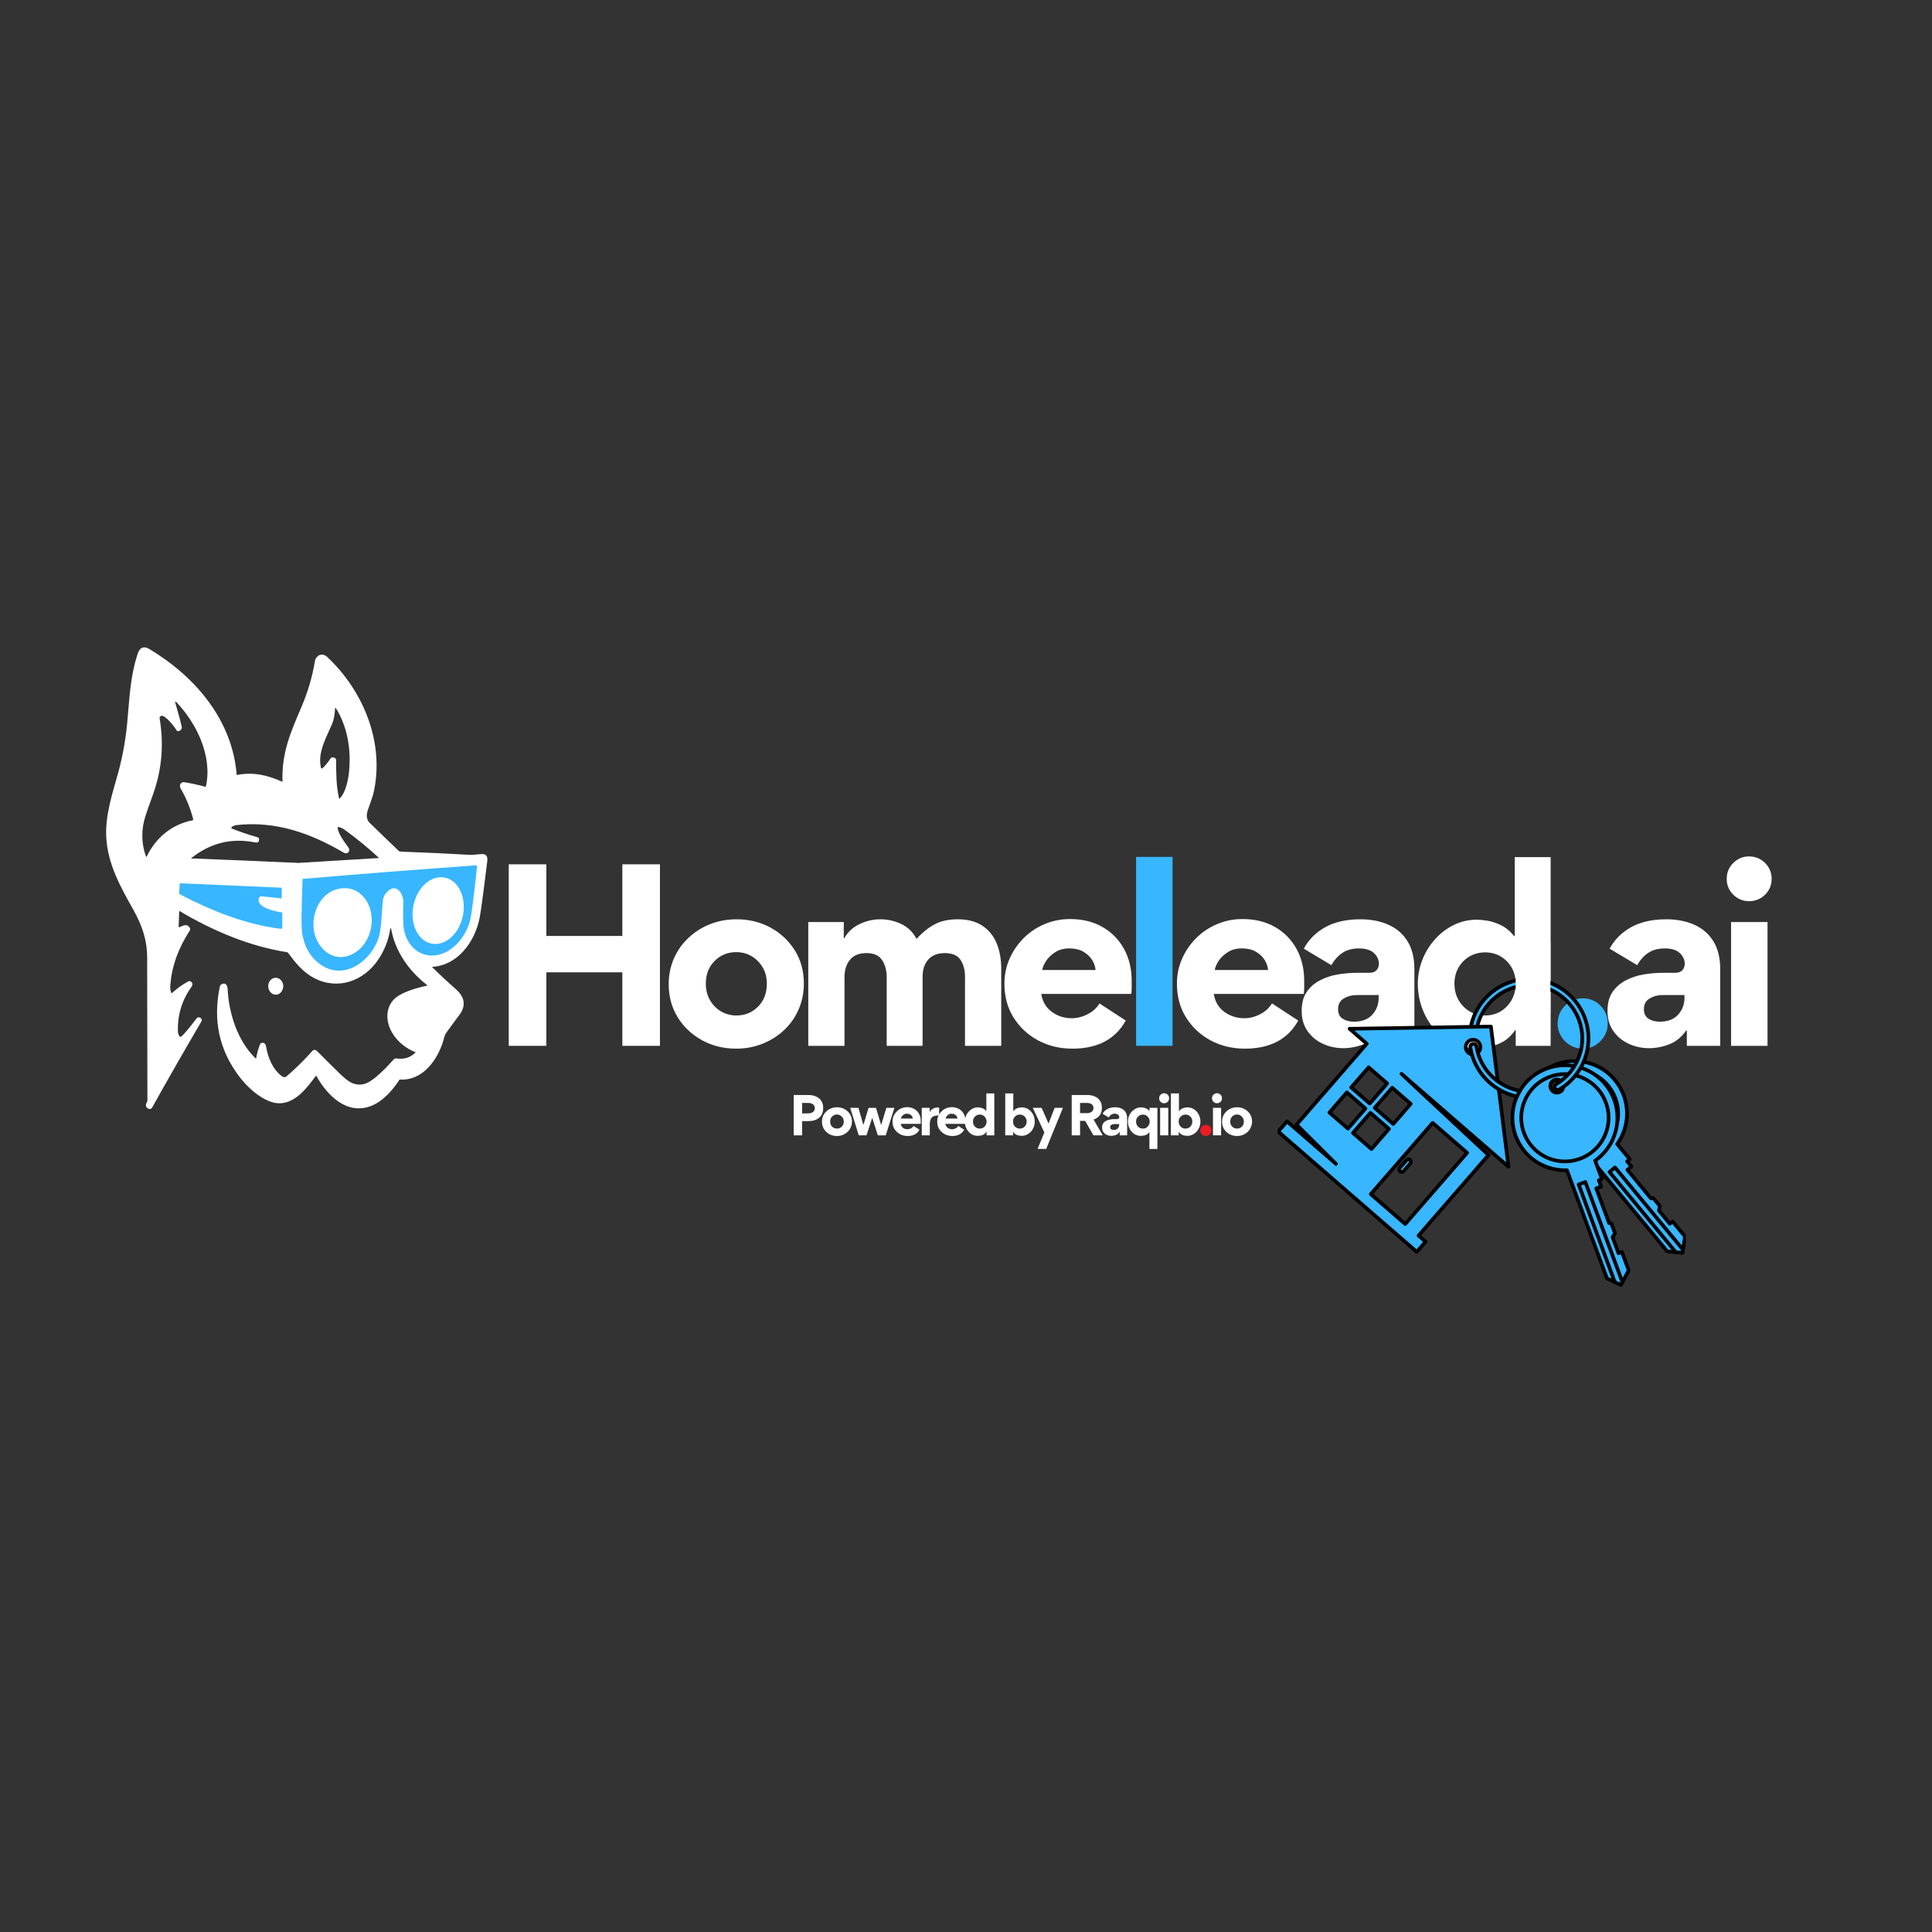 <svg xmlns="http://www.w3.org/2000/svg" xmlns:xlink="http://www.w3.org/1999/xlink" width="500" zoomAndPan="magnify" viewBox="0 0 375 375" height="500" preserveAspectRatio="xMidYMid meet" version="1.0"><rect x="0" y="0" width="375" height="375" fill="#333333" stroke="none"/><defs><g/><clipPath id="0c2f1f8cb2"><path d="M 20.379 125.199 L 94.629 125.199 L 94.629 216 L 20.379 216 Z M 20.379 125.199 " clip-rule="nonzero"/></clipPath><clipPath id="76b1572103"><path d="M 295 205 L 327.211 205 L 327.211 244 L 295 244 Z M 295 205 " clip-rule="nonzero"/></clipPath><clipPath id="c3ec966c7f"><path d="M 312 226 L 327.211 226 L 327.211 244 L 312 244 Z M 312 226 " clip-rule="nonzero"/></clipPath><clipPath id="23fded58f1"><path d="M 293 206 L 317 206 L 317 249.672 L 293 249.672 Z M 293 206 " clip-rule="nonzero"/></clipPath><clipPath id="913442da58"><path d="M 306 229 L 315 229 L 315 249.672 L 306 249.672 Z M 306 229 " clip-rule="nonzero"/></clipPath><clipPath id="492cb805d8"><path d="M 306 229 L 316 229 L 316 249.672 L 306 249.672 Z M 306 229 " clip-rule="nonzero"/></clipPath><clipPath id="3a15f3645b"><path d="M 285 189.672 L 309 189.672 L 309 212 L 285 212 Z M 285 189.672 " clip-rule="nonzero"/></clipPath><clipPath id="e24f2eff37"><path d="M 247.98 198 L 294 198 L 294 244 L 247.98 244 Z M 247.98 198 " clip-rule="nonzero"/></clipPath><clipPath id="421b4cd2bd"><path d="M 294.184 182.793 L 300.934 182.793 L 300.934 196.852 L 294.184 196.852 Z M 294.184 182.793 " clip-rule="nonzero"/></clipPath></defs><path fill="#38b6ff" d="M 32.906 168.965 L 57.562 169.418 L 93.941 166.793 C 93.941 166.793 93.641 179.828 88.438 184.879 C 83.23 189.934 77.875 184.121 75.602 178.262 C 75.602 178.262 75.148 184.426 68.781 189.074 C 62.414 193.723 56.555 182.961 56.555 182.961 L 32.906 174.773 Z M 32.906 168.965 " fill-opacity="1" fill-rule="nonzero"/><g clip-path="url(#0c2f1f8cb2)"><path fill="#ffffff" d="M 93.336 165.781 C 92.328 165.883 91.668 165.934 91.367 165.934 C 87.07 165.68 82.727 165.477 78.43 165.328 C 78.18 165.328 77.926 165.277 77.625 165.277 C 77.574 165.277 77.523 165.227 77.473 165.227 C 75.551 163.406 73.633 161.535 71.762 159.719 C 71.055 159.012 71.105 158.102 71.41 157.191 C 71.965 155.625 72.316 154.613 72.418 154.262 C 74.793 144.512 70.699 134.254 63.527 127.531 C 62.922 126.977 62.164 126.824 61.555 127.484 C 61.305 127.734 61.203 127.938 61.152 128.191 C 60.645 131.273 59.789 134.203 58.574 137.082 C 56.352 142.234 54.633 146.227 54.836 151.684 C 54.836 151.734 54.785 151.734 54.785 151.734 C 51.855 150.422 49.176 149.816 45.992 150.422 C 45.941 150.422 45.941 150.422 45.941 150.371 C 45.086 139.711 37.859 131.273 28.965 125.965 C 27.652 125.207 26.996 125.918 26.641 127.129 C 25.277 131.473 25.176 135.062 24.672 140.52 C 24.367 143.652 23.812 146.734 23.004 149.766 C 21.844 153.957 20.379 158.203 20.629 162.598 C 20.934 167.75 23.359 172.098 25.832 176.492 C 27.551 179.574 28.562 182.355 28.562 185.941 C 28.562 195.086 28.613 204.281 28.613 213.527 C 28.613 213.73 28.562 213.883 28.461 214.035 C 28.207 214.539 28.309 214.895 28.715 215.145 C 29.066 215.348 29.371 215.297 29.574 214.895 C 32.707 209.285 35.887 203.727 39.121 198.219 C 39.172 198.168 39.172 198.117 39.172 198.066 C 39.172 197.816 39.02 197.613 38.82 197.512 C 38.566 197.41 38.312 197.461 38.164 197.664 C 37.406 198.672 36.598 199.684 35.738 200.645 C 35.484 200.949 35.23 201.148 35.031 201.25 C 34.98 201.25 34.93 201.25 34.879 201.199 C 34.625 200.848 34.523 200.492 34.523 200.09 C 34.473 196.906 35.332 194.074 37.203 191.5 C 37.406 191.195 37.406 190.793 37.152 190.59 C 36.949 190.387 36.695 190.387 36.445 190.539 C 35.332 191.145 34.32 191.902 33.414 192.711 C 33.414 192.711 33.363 192.711 33.363 192.762 C 33.312 192.762 33.211 192.762 33.211 192.66 C 33.059 192.156 33.008 191.703 33.059 191.195 C 33.363 187.355 34.727 183.871 36.797 180.688 C 36.949 180.484 36.949 180.23 36.797 180.031 C 36.293 179.223 35.535 179.676 34.777 179.98 C 34.777 179.98 34.777 179.98 34.727 179.98 C 34.676 179.98 34.676 179.93 34.676 179.93 L 34.777 176.949 C 34.777 176.949 34.777 176.949 34.777 176.898 C 34.777 176.848 34.828 176.848 34.879 176.848 C 41.246 180.637 48.367 183.668 55.746 184.828 C 55.797 184.828 55.848 184.879 55.898 184.93 C 57.363 186.902 58.777 188.668 60.949 189.832 C 65.598 192.258 70.602 190.438 73.43 186.246 C 74.641 184.426 75.449 182.406 75.754 180.23 C 75.754 180.23 75.754 180.18 75.805 180.18 L 75.855 180.18 C 75.855 180.18 75.906 180.18 75.906 180.23 C 76.664 184.629 79.34 188.418 82.828 191.145 C 82.98 191.246 82.93 191.297 82.777 191.348 C 80.855 191.75 77.723 192.609 76.359 194.074 C 75.301 195.238 74.996 196.805 75.301 198.371 C 75.855 201.047 78.129 203.273 80.656 204.23 C 80.656 204.23 80.656 204.281 80.656 204.281 C 79.645 205.293 78.43 205.645 77.016 205.445 C 76.766 205.395 76.562 205.496 76.41 205.645 C 75.551 206.605 74.691 207.516 73.734 208.375 C 71.965 209.992 70.398 211.152 68.176 210.145 C 67.668 209.891 67.012 209.387 66.152 208.578 C 64.637 207.113 63.121 205.598 61.605 204.082 C 61.203 203.676 60.848 203.676 60.496 204.129 C 59.434 205.344 57.465 207.363 55.594 208.93 C 55.34 209.133 55.09 209.133 54.785 208.93 C 52.965 207.668 52.008 205.293 51.652 203.172 C 51.551 202.562 51.199 202.211 50.59 202.516 C 50.543 202.562 50.492 202.562 50.492 202.664 C 50.137 203.523 49.883 204.434 49.734 205.344 C 49.734 205.445 49.684 205.445 49.582 205.395 C 46.094 202.059 44.375 196.551 44.176 191.852 C 44.125 191.195 43.719 190.641 43.012 191.043 C 42.812 191.145 42.711 191.297 42.66 191.551 C 41.293 198.066 42.559 203.879 46.5 209.031 C 48.066 211.051 50.238 213.074 52.664 213.883 C 56.504 215.145 59.281 211.609 61.305 208.828 C 61.355 208.828 61.355 208.828 61.402 208.828 C 63.477 212.57 67.367 216.609 72.219 214.59 C 74.391 213.68 76.258 211.559 77.523 209.586 C 77.574 209.535 77.625 209.535 77.672 209.535 C 82.07 209.789 84.949 205.695 86.062 201.957 C 86.211 201.402 86.312 200.848 86.668 200.391 C 87.527 199.23 88.336 198.066 89.195 196.957 C 90.609 195.035 90.051 193.367 88.438 191.953 C 86.871 190.59 85.355 189.176 83.887 187.711 C 83.836 187.66 83.836 187.66 83.938 187.66 C 88.891 187.355 92.176 182.758 93.086 178.211 C 93.336 176.949 93.844 173.207 94.602 166.945 C 94.652 166.035 94.195 165.68 93.336 165.781 Z M 64.438 140.57 C 64.789 139.762 64.992 138.699 65.043 137.387 C 65.043 137.336 65.094 137.336 65.094 137.387 C 65.246 137.539 65.344 137.738 65.496 137.941 C 67.617 141.68 68.227 146.125 67.668 150.473 C 67.469 151.836 66.961 154.008 65.953 154.969 C 65.902 155.02 65.852 155.02 65.801 154.918 C 65.246 152.441 65.246 150.066 65.246 147.594 C 65.246 147.289 65.094 147.137 64.84 147.035 C 64.438 146.934 64.234 147.035 64.031 147.391 C 63.68 147.945 63.223 148.5 62.719 149.008 C 62.465 149.258 62.312 149.207 62.262 148.855 C 61.656 145.977 63.426 142.945 64.438 140.57 Z M 28.512 166.184 C 28.461 166.336 28.359 166.336 28.309 166.184 C 27.398 163.559 27.398 160.93 28.258 158.305 C 28.867 156.434 29.723 154.262 30.18 152.746 C 31.492 148.398 31.746 144.004 30.988 139.457 C 30.938 139.203 31.039 139.055 31.289 138.953 C 32.047 138.699 33.867 141.074 34.223 141.68 C 34.371 141.934 34.574 141.984 34.879 141.832 C 35.18 141.68 35.332 141.426 35.281 141.125 C 35.18 140.57 34.777 139.004 34.02 136.375 C 34.02 136.324 34.02 136.223 34.07 136.223 C 34.121 136.172 34.121 136.172 34.172 136.223 C 38.164 140.367 41.246 146.734 39.98 152.594 C 39.93 152.695 39.879 152.746 39.777 152.695 C 38.465 152.34 37.152 152.039 35.789 151.836 C 35.586 151.785 35.383 151.836 35.18 151.988 C 34.879 152.191 34.879 152.695 35.031 153 C 36.141 154.867 36.949 156.891 37.504 159.012 C 37.504 159.113 37.453 159.164 37.406 159.215 C 33.414 159.973 30.281 162.547 28.512 166.184 Z M 54.785 180.031 C 54.785 180.031 54.785 180.082 54.785 180.031 C 54.785 180.18 54.633 180.281 54.48 180.281 C 47.609 179.422 40.941 176.746 34.879 173.562 C 34.828 173.512 34.777 173.461 34.777 173.41 L 34.879 171.543 C 34.879 171.492 34.93 171.441 34.98 171.441 L 54.582 172.301 C 54.633 172.301 54.684 172.352 54.684 172.398 L 54.684 174.27 C 54.684 174.32 54.633 174.371 54.582 174.371 C 52.664 174.168 51.551 174.066 51.199 174.016 C 50.641 173.914 50.238 173.965 50.188 174.625 C 50.137 176.289 53.523 176.898 54.684 177.098 C 54.734 177.098 54.785 177.148 54.785 177.199 Z M 37.707 166.641 C 37.504 166.641 37.305 166.641 37.203 166.641 C 37.051 166.641 37.051 166.641 37.152 166.539 C 40.84 163.609 44.984 162.598 49.48 163.508 C 49.934 163.609 50.238 163.508 50.289 163.004 C 50.289 162.699 50.188 162.547 49.934 162.496 C 48.316 162.043 46.699 161.488 45.137 160.879 C 44.832 160.777 44.832 160.629 45.086 160.426 C 45.184 160.375 45.539 160.223 45.691 160.172 C 53.422 159.262 60.242 161.688 66.762 165.527 C 67.062 165.68 67.316 165.68 67.57 165.477 C 67.922 165.176 67.82 164.77 67.57 164.418 C 67.062 163.711 65.496 161.688 65.547 160.578 C 65.547 160.527 65.598 160.477 65.648 160.527 C 66.051 160.578 66.406 160.73 66.859 161.031 C 69.234 162.75 71.457 164.57 73.582 166.539 L 57.766 167.5 C 57.516 167.449 57.262 167.449 56.906 167.449 C 50.543 167.145 44.125 166.895 37.707 166.641 Z M 91.719 175.684 C 91.52 177.352 91.316 178.516 91.113 179.121 C 90.254 181.848 88.082 184.578 85.254 185.285 C 81.211 186.293 78.332 182.961 78.281 179.172 C 78.23 177.805 78.23 176.441 78.281 175.027 C 78.281 173.41 76.914 171.391 75.25 173.008 C 74.641 173.562 74.34 174.27 74.289 175.078 C 74.188 176.391 74.086 177.758 73.984 179.07 C 73.883 180.281 73.734 181.191 73.531 181.898 C 71.965 186.801 66.254 190.844 61.504 186.648 C 59.988 185.336 59.129 183.566 58.727 181.598 C 58.574 180.887 58.523 179.727 58.523 178.109 C 58.574 175.633 58.625 173.156 58.727 170.684 C 58.727 170.633 58.777 170.582 58.828 170.582 C 70.043 169.621 81.262 168.762 92.477 167.953 C 92.527 167.953 92.578 168.004 92.578 168.105 C 92.375 170.684 92.023 173.207 91.719 175.684 Z M 91.719 175.684 " fill-opacity="1" fill-rule="nonzero"/></g><path fill="#ffffff" d="M 86.516 170.379 C 83.887 169.723 81.109 171.996 80.301 175.531 C 79.492 179.07 80.957 182.453 83.586 183.113 C 86.211 183.77 88.992 181.496 89.801 177.957 C 90.609 174.422 89.145 171.035 86.516 170.379 Z M 86.516 170.379 " fill-opacity="1" fill-rule="nonzero"/><path fill="#ffffff" d="M 66.711 172.398 C 62.82 172.551 60.645 176.34 60.848 179.879 C 61 183.363 64.082 186.852 67.82 185.438 C 70.852 184.324 72.418 180.938 72.117 177.855 C 71.863 174.926 69.742 172.25 66.711 172.398 Z M 66.711 172.398 " fill-opacity="1" fill-rule="nonzero"/><path fill="#ffffff" d="M 54.988 191.449 C 54.988 190.539 54.332 189.781 53.523 189.781 C 52.715 189.781 52.059 190.488 52.059 191.398 C 52.059 192.309 52.715 193.066 53.523 193.066 C 54.281 193.117 54.938 192.359 54.988 191.449 Z M 54.988 191.449 " fill-opacity="1" fill-rule="nonzero"/><g fill="#ffffff" fill-opacity="1"><g transform="translate(94.656, 202.996)"><g><path d="M 11.391 -14.266 L 11.391 0 L 4.094 0 L 4.094 -35.234 L 11.391 -35.234 L 11.391 -21.328 L 26.141 -21.328 L 26.141 -35.234 L 33.438 -35.234 L 33.438 0 L 26.141 0 L 26.141 -14.266 Z M 11.391 -14.266 "/></g></g></g><g fill="#ffffff" fill-opacity="1"><g transform="translate(128.046, 202.996)"><g><path d="M 1.75 -11.969 C 1.75 -13.77 2.086 -15.438 2.766 -16.969 C 3.441 -18.5 4.383 -19.832 5.594 -20.969 C 6.812 -22.113 8.211 -23 9.797 -23.625 C 11.391 -24.25 13.102 -24.562 14.938 -24.562 C 17.363 -24.562 19.562 -24.02 21.531 -22.938 C 23.5 -21.863 25.066 -20.391 26.234 -18.516 C 27.398 -16.641 27.984 -14.504 27.984 -12.109 C 27.984 -10.305 27.645 -8.629 26.969 -7.078 C 26.301 -5.535 25.359 -4.191 24.141 -3.047 C 22.922 -1.91 21.516 -1.023 19.922 -0.391 C 18.336 0.234 16.645 0.547 14.844 0.547 C 12.414 0.547 10.211 0.004 8.234 -1.078 C 6.254 -2.16 4.676 -3.645 3.5 -5.531 C 2.332 -7.426 1.75 -9.57 1.75 -11.969 Z M 8.953 -12.062 C 8.953 -10.863 9.223 -9.797 9.766 -8.859 C 10.305 -7.93 11.023 -7.203 11.922 -6.672 C 12.828 -6.148 13.816 -5.891 14.891 -5.891 C 16.547 -5.891 17.941 -6.457 19.078 -7.594 C 20.223 -8.738 20.797 -10.227 20.797 -12.062 C 20.797 -13.258 20.523 -14.316 19.984 -15.234 C 19.441 -16.148 18.727 -16.867 17.844 -17.391 C 16.957 -17.922 15.957 -18.188 14.844 -18.188 C 13.195 -18.188 11.801 -17.613 10.656 -16.469 C 9.52 -15.332 8.953 -13.863 8.953 -12.062 Z M 8.953 -12.062 "/></g></g></g><g fill="#ffffff" fill-opacity="1"><g transform="translate(153.651, 202.996)"><g><path d="M 29.75 -18 C 28.332 -18 27.254 -17.578 26.516 -16.734 C 25.785 -15.898 25.422 -14.789 25.422 -13.406 L 25.422 0 L 18.453 0 L 18.453 -13.312 C 18.453 -14.633 18.156 -15.742 17.562 -16.641 C 16.977 -17.547 15.969 -18 14.531 -18 C 13.094 -18 12.02 -17.562 11.312 -16.688 C 10.613 -15.82 10.266 -14.695 10.266 -13.312 L 10.266 0 L 3.234 0 L 3.234 -24.031 L 10.125 -24.031 L 10.125 -20.875 L 10.219 -20.875 C 10.906 -22.102 11.898 -23.023 13.203 -23.641 C 14.516 -24.254 15.859 -24.562 17.234 -24.562 C 18.672 -24.562 20.023 -24.254 21.297 -23.641 C 22.578 -23.023 23.562 -22.062 24.25 -20.75 C 25.395 -22.008 26.57 -22.957 27.781 -23.594 C 29 -24.238 30.477 -24.562 32.219 -24.562 C 34.195 -24.562 35.805 -24.141 37.047 -23.297 C 38.297 -22.461 39.211 -21.328 39.797 -19.891 C 40.391 -18.453 40.688 -16.816 40.688 -14.984 L 40.688 0 L 33.656 0 L 33.656 -13.406 C 33.656 -14.727 33.363 -15.82 32.781 -16.688 C 32.195 -17.562 31.188 -18 29.75 -18 Z M 29.75 -18 "/></g></g></g><g fill="#ffffff" fill-opacity="1"><g transform="translate(193.206, 202.996)"><g><path d="M 8.906 -10.078 C 9.145 -8.578 9.828 -7.414 10.953 -6.594 C 12.078 -5.77 13.375 -5.359 14.844 -5.359 C 15.863 -5.359 16.875 -5.613 17.875 -6.125 C 18.883 -6.633 19.66 -7.336 20.203 -8.234 L 25.297 -4.906 C 23.285 -1.27 19.832 0.547 14.938 0.547 C 12.508 0.547 10.297 0.016 8.297 -1.047 C 6.305 -2.117 4.719 -3.598 3.531 -5.484 C 2.344 -7.379 1.75 -9.57 1.75 -12.062 C 1.75 -13.801 2.086 -15.426 2.766 -16.938 C 3.441 -18.457 4.363 -19.797 5.531 -20.953 C 6.707 -22.109 8.055 -23.004 9.578 -23.641 C 11.109 -24.285 12.742 -24.609 14.484 -24.609 C 16.891 -24.609 18.984 -24.098 20.766 -23.078 C 22.547 -22.066 23.938 -20.66 24.938 -18.859 C 25.945 -17.055 26.453 -14.969 26.453 -12.594 C 26.453 -12.176 26.453 -11.754 26.453 -11.328 C 26.453 -10.91 26.426 -10.492 26.375 -10.078 Z M 19.438 -14.719 C 19.406 -15.312 19.203 -15.93 18.828 -16.578 C 18.453 -17.223 17.895 -17.77 17.156 -18.219 C 16.426 -18.676 15.477 -18.906 14.312 -18.906 C 13.258 -18.906 12.359 -18.66 11.609 -18.172 C 10.859 -17.691 10.27 -17.129 9.844 -16.484 C 9.426 -15.848 9.176 -15.258 9.094 -14.719 Z M 19.438 -14.719 "/></g></g></g><g fill="#38b6ff" fill-opacity="1"><g transform="translate(217.281, 202.996)"><g><path d="M 10.312 -36.672 L 10.312 0 L 3.234 0 L 3.234 -36.672 Z M 10.312 -36.672 "/></g></g></g><g fill="#ffffff" fill-opacity="1"><g transform="translate(226.691, 202.996)"><g><path d="M 8.906 -10.078 C 9.145 -8.578 9.828 -7.414 10.953 -6.594 C 12.078 -5.77 13.375 -5.359 14.844 -5.359 C 15.863 -5.359 16.875 -5.613 17.875 -6.125 C 18.883 -6.633 19.66 -7.336 20.203 -8.234 L 25.297 -4.906 C 23.285 -1.27 19.832 0.547 14.938 0.547 C 12.508 0.547 10.297 0.016 8.297 -1.047 C 6.305 -2.117 4.719 -3.598 3.531 -5.484 C 2.344 -7.379 1.75 -9.57 1.75 -12.062 C 1.75 -13.801 2.086 -15.426 2.766 -16.938 C 3.441 -18.457 4.363 -19.797 5.531 -20.953 C 6.707 -22.109 8.055 -23.004 9.578 -23.641 C 11.109 -24.285 12.742 -24.609 14.484 -24.609 C 16.891 -24.609 18.984 -24.098 20.766 -23.078 C 22.547 -22.066 23.938 -20.66 24.938 -18.859 C 25.945 -17.055 26.453 -14.969 26.453 -12.594 C 26.453 -12.176 26.453 -11.754 26.453 -11.328 C 26.453 -10.91 26.426 -10.492 26.375 -10.078 Z M 19.438 -14.719 C 19.406 -15.312 19.203 -15.93 18.828 -16.578 C 18.453 -17.223 17.895 -17.77 17.156 -18.219 C 16.426 -18.676 15.477 -18.906 14.312 -18.906 C 13.258 -18.906 12.359 -18.66 11.609 -18.172 C 10.859 -17.691 10.27 -17.129 9.844 -16.484 C 9.426 -15.848 9.176 -15.258 9.094 -14.719 Z M 19.438 -14.719 "/></g></g></g><g fill="#ffffff" fill-opacity="1"><g transform="translate(250.766, 202.996)"><g><path d="M 9.984 0.453 C 8.547 0.453 7.211 0.164 5.984 -0.406 C 4.754 -0.977 3.766 -1.801 3.016 -2.875 C 2.266 -3.957 1.891 -5.234 1.891 -6.703 L 1.891 -6.797 C 1.891 -8.297 2.211 -9.516 2.859 -10.453 C 3.504 -11.398 4.359 -12.148 5.422 -12.703 C 6.484 -13.266 7.645 -13.648 8.906 -13.859 C 10.164 -14.066 11.395 -14.172 12.594 -14.172 L 14.984 -14.172 C 15.641 -14.172 16.117 -14.344 16.422 -14.688 C 16.723 -15.031 16.875 -15.445 16.875 -15.938 C 16.875 -16.707 16.555 -17.395 15.922 -18 C 15.297 -18.602 14.32 -18.906 13 -18.906 C 11.738 -18.906 10.68 -18.625 9.828 -18.062 C 8.973 -17.508 8.25 -16.707 7.656 -15.656 L 2.297 -18.859 C 3.254 -20.629 4.645 -22.02 6.469 -23.031 C 8.301 -24.051 10.582 -24.562 13.312 -24.562 C 15.352 -24.562 17.16 -24.207 18.734 -23.5 C 20.316 -22.801 21.551 -21.734 22.438 -20.297 C 23.32 -18.859 23.766 -17.055 23.766 -14.891 L 23.766 0 L 17.281 0 L 17.281 -2.969 L 17.188 -3.016 C 16.289 -1.723 15.195 -0.82 13.906 -0.312 C 12.613 0.195 11.305 0.453 9.984 0.453 Z M 12.016 -4.688 C 13.578 -4.688 14.77 -5.141 15.594 -6.047 C 16.414 -6.961 16.828 -8.051 16.828 -9.312 L 16.828 -9.859 L 12.594 -9.859 C 11.664 -9.859 10.828 -9.641 10.078 -9.203 C 9.328 -8.766 8.953 -8.066 8.953 -7.109 C 8.953 -6.266 9.25 -5.648 9.844 -5.266 C 10.445 -4.879 11.172 -4.688 12.016 -4.688 Z M 12.016 -4.688 "/></g></g></g><g fill="#ffffff" fill-opacity="1"><g transform="translate(273.401, 202.996)"><g><path d="M 20.797 -3.062 L 20.703 -3.062 C 19.953 -1.977 19.094 -1.188 18.125 -0.688 C 17.164 -0.195 16.242 0.113 15.359 0.25 C 14.484 0.383 13.773 0.453 13.234 0.453 C 11.492 0.453 9.914 0.109 8.5 -0.578 C 7.094 -1.273 5.895 -2.207 4.906 -3.375 C 3.914 -4.539 3.148 -5.875 2.609 -7.375 C 2.066 -8.875 1.797 -10.438 1.797 -12.062 C 1.797 -13.594 2.07 -15.094 2.625 -16.562 C 3.188 -18.031 3.977 -19.352 5 -20.531 C 6.02 -21.719 7.234 -22.672 8.641 -23.391 C 10.047 -24.117 11.602 -24.484 13.312 -24.484 C 13.801 -24.484 14.445 -24.422 15.25 -24.297 C 16.062 -24.18 16.941 -23.895 17.891 -23.438 C 18.836 -22.988 19.711 -22.27 20.516 -21.281 L 20.609 -21.281 L 20.609 -36.625 L 27.578 -36.625 L 27.578 0 L 20.797 0 Z M 20.797 -12.062 C 20.797 -13.258 20.523 -14.316 19.984 -15.234 C 19.441 -16.148 18.727 -16.863 17.844 -17.375 C 16.957 -17.883 15.957 -18.141 14.844 -18.141 C 13.77 -18.141 12.781 -17.883 11.875 -17.375 C 10.977 -16.863 10.258 -16.148 9.719 -15.234 C 9.176 -14.316 8.906 -13.258 8.906 -12.062 C 8.906 -10.863 9.176 -9.797 9.719 -8.859 C 10.258 -7.93 10.977 -7.203 11.875 -6.672 C 12.781 -6.148 13.77 -5.891 14.844 -5.891 C 15.957 -5.891 16.957 -6.148 17.844 -6.672 C 18.727 -7.203 19.441 -7.93 19.984 -8.859 C 20.523 -9.797 20.797 -10.863 20.797 -12.062 Z M 20.797 -12.062 "/></g></g></g><g fill="#38b6ff" fill-opacity="1"><g transform="translate(300.133, 202.996)"><g><path d="M 7.062 0.547 C 6.195 0.547 5.391 0.328 4.641 -0.109 C 3.891 -0.547 3.297 -1.141 2.859 -1.891 C 2.422 -2.641 2.203 -3.445 2.203 -4.312 C 2.203 -5.664 2.676 -6.82 3.625 -7.781 C 4.57 -8.738 5.719 -9.219 7.062 -9.219 C 8.445 -9.219 9.602 -8.738 10.531 -7.781 C 11.457 -6.82 11.922 -5.664 11.922 -4.312 C 11.922 -3 11.445 -1.859 10.5 -0.891 C 9.562 0.066 8.414 0.547 7.062 0.547 Z M 7.062 0.547 "/></g></g></g><g fill="#ffffff" fill-opacity="1"><g transform="translate(310.129, 202.996)"><g><path d="M 9.984 0.453 C 8.547 0.453 7.211 0.164 5.984 -0.406 C 4.754 -0.977 3.766 -1.801 3.016 -2.875 C 2.266 -3.957 1.891 -5.234 1.891 -6.703 L 1.891 -6.797 C 1.891 -8.297 2.211 -9.516 2.859 -10.453 C 3.504 -11.398 4.359 -12.148 5.422 -12.703 C 6.484 -13.266 7.645 -13.648 8.906 -13.859 C 10.164 -14.066 11.395 -14.172 12.594 -14.172 L 14.984 -14.172 C 15.641 -14.172 16.117 -14.344 16.422 -14.688 C 16.723 -15.031 16.875 -15.445 16.875 -15.938 C 16.875 -16.707 16.555 -17.395 15.922 -18 C 15.297 -18.602 14.32 -18.906 13 -18.906 C 11.738 -18.906 10.68 -18.625 9.828 -18.062 C 8.973 -17.508 8.25 -16.707 7.656 -15.656 L 2.297 -18.859 C 3.254 -20.629 4.645 -22.02 6.469 -23.031 C 8.301 -24.051 10.582 -24.562 13.312 -24.562 C 15.352 -24.562 17.16 -24.207 18.734 -23.5 C 20.316 -22.801 21.551 -21.734 22.438 -20.297 C 23.32 -18.859 23.766 -17.055 23.766 -14.891 L 23.766 0 L 17.281 0 L 17.281 -2.969 L 17.188 -3.016 C 16.289 -1.723 15.195 -0.82 13.906 -0.312 C 12.613 0.195 11.305 0.453 9.984 0.453 Z M 12.016 -4.688 C 13.578 -4.688 14.77 -5.141 15.594 -6.047 C 16.414 -6.961 16.828 -8.051 16.828 -9.312 L 16.828 -9.859 L 12.594 -9.859 C 11.664 -9.859 10.828 -9.641 10.078 -9.203 C 9.328 -8.766 8.953 -8.066 8.953 -7.109 C 8.953 -6.266 9.25 -5.648 9.844 -5.266 C 10.445 -4.879 11.172 -4.688 12.016 -4.688 Z M 12.016 -4.688 "/></g></g></g><g fill="#ffffff" fill-opacity="1"><g transform="translate(332.764, 202.996)"><g><path d="M 2.391 -32.406 C 2.391 -33.633 2.816 -34.664 3.672 -35.5 C 4.523 -36.344 5.535 -36.766 6.703 -36.766 C 7.93 -36.766 8.973 -36.344 9.828 -35.5 C 10.68 -34.664 11.109 -33.633 11.109 -32.406 C 11.109 -31.195 10.68 -30.172 9.828 -29.328 C 8.973 -28.492 7.93 -28.078 6.703 -28.078 C 5.535 -28.078 4.523 -28.492 3.672 -29.328 C 2.816 -30.172 2.391 -31.195 2.391 -32.406 Z M 3.234 0 L 10.312 0 L 10.312 -24.031 L 3.234 -24.031 Z M 3.234 0 "/></g></g></g><g clip-path="url(#76b1572103)"><path fill="#38b6ff" d="M 301.125 211.656 C 301.574 212.199 302.383 212.277 302.926 211.824 C 303.473 211.375 303.547 210.566 303.098 210.023 C 302.648 209.477 301.84 209.402 301.297 209.852 C 300.75 210.305 300.672 211.109 301.125 211.656 Z M 299.117 208.281 C 303.457 204.699 309.875 205.309 313.465 209.645 C 316.473 213.285 316.523 218.395 313.898 222.062 L 316.328 225 L 315.82 225.418 L 316.652 226.426 L 315.875 227.07 L 320.461 232.613 L 320.879 232.527 L 322.172 234.09 L 321.992 234.973 L 324.109 237.531 L 324.648 237.086 L 327.07 240.02 L 326.664 242.57 L 326.57 243.168 L 325.262 243.043 L 323.605 242.883 L 312.703 229.691 L 312.699 229.695 L 310.82 227.418 L 309.332 225.621 C 305.344 227.188 300.633 226.109 297.758 222.625 C 294.172 218.289 294.781 211.867 299.117 208.281 " fill-opacity="1" fill-rule="nonzero"/><path fill="#000000" d="M 301.125 211.656 L 301.395 211.43 C 301.578 211.652 301.844 211.766 302.113 211.766 C 302.32 211.766 302.527 211.699 302.703 211.555 C 302.926 211.371 303.039 211.105 303.039 210.84 C 303.039 210.629 302.969 210.422 302.828 210.246 C 302.641 210.027 302.379 209.91 302.109 209.91 C 301.902 209.91 301.695 209.98 301.52 210.125 C 301.297 210.309 301.184 210.57 301.184 210.84 C 301.184 211.051 301.254 211.258 301.395 211.43 L 301.125 211.656 L 300.852 211.883 C 300.602 211.578 300.477 211.207 300.477 210.84 C 300.477 210.371 300.68 209.902 301.07 209.578 C 301.375 209.328 301.746 209.203 302.109 209.203 C 302.578 209.203 303.047 209.406 303.371 209.797 C 303.621 210.102 303.746 210.473 303.746 210.84 C 303.746 211.309 303.543 211.777 303.152 212.098 C 302.848 212.348 302.477 212.473 302.113 212.473 C 301.641 212.473 301.172 212.27 300.852 211.883 Z M 299.117 208.281 L 298.895 208.012 C 300.859 206.387 303.238 205.594 305.605 205.594 C 308.637 205.594 311.648 206.898 313.734 209.422 C 315.359 211.387 316.152 213.766 316.148 216.129 C 316.148 218.297 315.484 220.449 314.188 222.266 L 313.898 222.062 L 314.172 221.836 L 316.598 224.773 C 316.723 224.926 316.703 225.148 316.551 225.273 L 316.316 225.465 L 316.926 226.199 C 317.051 226.352 317.031 226.574 316.879 226.699 L 316.375 227.117 L 320.594 232.227 L 320.809 232.18 C 320.938 232.152 321.066 232.199 321.152 232.301 L 322.445 233.863 C 322.512 233.945 322.539 234.055 322.52 234.16 L 322.375 234.879 L 324.156 237.035 L 324.422 236.812 C 324.496 236.754 324.59 236.727 324.684 236.734 C 324.773 236.742 324.859 236.789 324.922 236.859 L 327.344 239.793 C 327.41 239.871 327.438 239.977 327.422 240.074 L 327.016 242.625 L 326.918 243.223 C 326.891 243.406 326.723 243.535 326.535 243.52 L 325.227 243.395 L 325.23 243.395 L 323.57 243.234 C 323.477 243.227 323.391 243.184 323.332 243.109 L 312.43 229.918 L 312.703 229.691 L 312.934 229.961 L 312.93 229.961 C 312.859 230.023 312.766 230.055 312.672 230.047 C 312.578 230.039 312.488 229.992 312.43 229.918 L 310.547 227.645 L 309.062 225.844 L 309.332 225.621 L 309.461 225.949 C 308.223 226.438 306.914 226.676 305.613 226.676 C 302.578 226.676 299.566 225.371 297.484 222.852 C 295.859 220.887 295.066 218.508 295.066 216.141 C 295.066 213.109 296.371 210.094 298.895 208.012 L 299.117 208.281 L 299.344 208.555 C 296.988 210.5 295.773 213.309 295.773 216.141 C 295.773 218.352 296.512 220.566 298.027 222.402 C 299.973 224.754 302.781 225.969 305.613 225.969 C 306.828 225.969 308.047 225.746 309.203 225.289 C 309.348 225.234 309.508 225.277 309.605 225.395 L 311.094 227.191 L 312.973 229.469 L 312.699 229.695 L 312.473 229.426 C 312.543 229.363 312.637 229.332 312.73 229.34 C 312.828 229.348 312.914 229.395 312.977 229.469 L 323.781 242.547 L 325.297 242.691 L 326.273 242.781 L 326.316 242.516 L 326.695 240.121 L 324.602 237.586 L 324.336 237.805 C 324.262 237.863 324.168 237.895 324.074 237.883 C 323.98 237.875 323.895 237.832 323.836 237.758 L 321.723 235.199 C 321.652 235.117 321.625 235.008 321.648 234.902 L 321.793 234.184 L 320.742 232.918 L 320.531 232.961 C 320.402 232.988 320.27 232.941 320.188 232.84 L 315.602 227.293 C 315.48 227.145 315.5 226.922 315.648 226.797 L 316.156 226.379 L 315.551 225.645 C 315.426 225.492 315.445 225.27 315.598 225.145 L 315.828 224.953 L 313.625 222.285 C 313.523 222.164 313.52 221.984 313.609 221.855 C 314.824 220.164 315.441 218.152 315.441 216.129 C 315.441 213.922 314.707 211.707 313.191 209.871 C 311.246 207.516 308.438 206.301 305.605 206.301 C 303.395 206.301 301.18 207.039 299.344 208.555 L 299.117 208.281 " fill-opacity="1" fill-rule="nonzero"/></g><path fill="#38b6ff" d="M 302.926 211.824 C 303.473 211.375 303.547 210.566 303.098 210.023 C 302.648 209.477 301.84 209.402 301.297 209.852 C 300.75 210.305 300.672 211.109 301.125 211.656 C 301.574 212.199 302.383 212.277 302.926 211.824 Z M 300.207 209.602 C 303.816 206.621 309.16 207.129 312.145 210.734 C 315.125 214.344 314.617 219.688 311.008 222.672 C 307.402 225.652 302.059 225.145 299.074 221.539 C 296.09 217.93 296.602 212.586 300.207 209.602 " fill-opacity="1" fill-rule="nonzero"/><path fill="#000000" d="M 302.926 211.824 L 302.703 211.555 C 302.926 211.371 303.039 211.105 303.039 210.84 C 303.039 210.629 302.969 210.422 302.828 210.246 C 302.641 210.027 302.379 209.91 302.109 209.91 C 301.902 209.91 301.695 209.98 301.52 210.125 C 301.297 210.309 301.184 210.57 301.184 210.84 C 301.184 211.051 301.254 211.258 301.395 211.43 C 301.578 211.652 301.844 211.766 302.113 211.766 C 302.32 211.766 302.527 211.699 302.703 211.555 L 302.926 211.824 L 303.152 212.098 C 302.848 212.348 302.477 212.473 302.113 212.473 C 301.641 212.473 301.172 212.27 300.852 211.883 C 300.602 211.578 300.477 211.207 300.477 210.84 C 300.477 210.371 300.68 209.902 301.07 209.578 C 301.375 209.328 301.746 209.203 302.109 209.203 C 302.578 209.203 303.047 209.406 303.371 209.797 C 303.621 210.102 303.746 210.473 303.746 210.84 C 303.746 211.309 303.543 211.777 303.152 212.098 Z M 300.207 209.602 L 299.984 209.332 C 301.629 207.969 303.625 207.305 305.605 207.305 C 308.145 207.305 310.672 208.398 312.418 210.512 C 313.777 212.156 314.441 214.152 314.441 216.133 C 314.441 218.672 313.348 221.199 311.234 222.945 C 309.59 224.305 307.594 224.969 305.613 224.969 C 303.074 224.969 300.547 223.875 298.801 221.762 C 297.441 220.117 296.777 218.121 296.777 216.141 C 296.777 213.602 297.871 211.074 299.984 209.328 L 300.207 209.602 L 300.434 209.875 C 298.488 211.48 297.484 213.801 297.484 216.141 C 297.484 217.965 298.094 219.797 299.348 221.312 C 300.953 223.258 303.273 224.262 305.613 224.262 C 307.438 224.262 309.27 223.652 310.785 222.398 C 312.73 220.793 313.734 218.473 313.734 216.133 C 313.734 214.309 313.125 212.477 311.871 210.961 C 310.266 209.016 307.945 208.012 305.605 208.012 C 303.781 208.012 301.949 208.621 300.434 209.875 L 300.207 209.602 " fill-opacity="1" fill-rule="nonzero"/><path fill="#38b6ff" d="M 312.402 227.48 L 325.262 243.043 L 326.57 243.168 L 326.664 242.57 L 313.465 226.598 L 312.402 227.48 " fill-opacity="1" fill-rule="nonzero"/><g clip-path="url(#c3ec966c7f)"><path fill="#000000" d="M 312.402 227.48 L 312.676 227.254 L 325.441 242.703 L 326.273 242.781 L 326.293 242.672 L 313.418 227.098 L 312.629 227.75 L 312.402 227.48 L 312.676 227.254 L 312.402 227.48 L 312.176 227.207 L 313.242 226.324 C 313.312 226.266 313.406 226.238 313.5 226.246 C 313.594 226.254 313.68 226.301 313.738 226.371 L 326.938 242.344 C 327 242.422 327.031 242.527 327.016 242.625 L 326.918 243.223 C 326.891 243.406 326.723 243.535 326.535 243.52 L 325.227 243.395 C 325.137 243.383 325.051 243.336 324.988 243.266 L 312.129 227.703 C 312.004 227.555 312.027 227.332 312.176 227.207 L 312.402 227.48 " fill-opacity="1" fill-rule="nonzero"/></g><g clip-path="url(#23fded58f1)"><path fill="#38b6ff" d="M 300.996 211.246 C 301.238 211.91 301.977 212.246 302.641 212.004 C 303.305 211.758 303.645 211.02 303.398 210.355 C 303.152 209.695 302.414 209.355 301.75 209.602 C 301.09 209.844 300.75 210.582 300.996 211.246 Z M 300.215 207.402 C 305.492 205.449 311.352 208.145 313.305 213.422 C 314.945 217.852 313.309 222.688 309.621 225.285 L 310.945 228.859 L 310.328 229.086 L 310.781 230.316 L 309.836 230.664 L 312.332 237.41 L 312.758 237.465 L 313.465 239.367 L 313.004 240.145 L 314.156 243.258 L 314.812 243.016 L 316.133 246.582 L 314.906 248.859 L 314.621 249.391 L 313.426 248.84 L 311.914 248.145 L 305.973 232.094 L 304.652 228.531 L 304.137 227.137 C 299.855 227.301 295.766 224.73 294.195 220.492 C 292.242 215.215 294.938 209.355 300.215 207.402 " fill-opacity="1" fill-rule="nonzero"/><path fill="#000000" d="M 300.996 211.246 L 301.324 211.125 C 301.465 211.5 301.82 211.73 302.195 211.73 C 302.305 211.73 302.414 211.711 302.52 211.672 C 302.895 211.535 303.125 211.18 303.125 210.801 C 303.125 210.695 303.105 210.586 303.066 210.48 C 302.93 210.105 302.574 209.875 302.195 209.871 C 302.09 209.871 301.98 209.891 301.875 209.93 C 301.5 210.07 301.27 210.426 301.27 210.801 C 301.27 210.91 301.285 211.016 301.324 211.121 L 300.996 211.246 L 300.664 211.367 C 300.594 211.184 300.562 210.988 300.562 210.801 C 300.562 210.137 300.969 209.512 301.629 209.27 C 301.816 209.199 302.008 209.168 302.195 209.168 C 302.859 209.168 303.484 209.574 303.73 210.234 C 303.797 210.422 303.832 210.613 303.832 210.801 C 303.832 211.465 303.422 212.09 302.766 212.336 L 302.762 212.336 C 302.578 212.402 302.387 212.438 302.195 212.438 C 301.531 212.438 300.906 212.027 300.664 211.367 Z M 300.215 207.402 L 300.09 207.07 C 301.297 206.625 302.535 206.414 303.75 206.414 C 308.035 206.414 312.062 209.043 313.637 213.301 C 314.082 214.504 314.293 215.738 314.293 216.953 C 314.293 220.355 312.637 223.594 309.824 225.574 L 309.621 225.285 L 309.953 225.16 L 311.277 228.738 C 311.344 228.922 311.25 229.121 311.066 229.191 L 310.781 229.297 L 311.113 230.191 C 311.184 230.375 311.09 230.578 310.906 230.645 L 310.289 230.875 L 312.59 237.09 L 312.805 237.117 C 312.934 237.133 313.043 237.219 313.09 237.344 L 313.793 239.246 C 313.832 239.348 313.82 239.457 313.766 239.551 L 313.391 240.18 L 314.363 242.805 L 314.688 242.684 C 314.871 242.617 315.074 242.711 315.145 242.895 L 316.461 246.461 C 316.496 246.555 316.492 246.66 316.441 246.75 L 315.219 249.023 L 314.93 249.555 C 314.844 249.719 314.645 249.789 314.473 249.711 L 313.277 249.16 L 311.766 248.465 C 311.68 248.426 311.613 248.355 311.582 248.266 L 305.645 232.215 L 305.973 232.094 L 306.09 232.43 L 306.086 232.43 C 305.906 232.492 305.707 232.398 305.641 232.219 L 304.324 228.656 C 304.281 228.547 304.297 228.426 304.363 228.332 C 304.43 228.234 304.539 228.18 304.652 228.18 L 304.652 228.531 L 304.324 228.656 L 303.805 227.262 L 304.137 227.137 L 304.152 227.492 C 304.02 227.496 303.883 227.5 303.75 227.5 C 299.469 227.5 295.438 224.867 293.863 220.617 C 293.418 219.41 293.207 218.172 293.207 216.957 C 293.207 212.672 295.84 208.645 300.09 207.07 L 300.215 207.402 L 300.336 207.734 C 296.367 209.203 293.914 212.961 293.914 216.957 C 293.914 218.09 294.109 219.242 294.527 220.371 C 295.996 224.336 299.754 226.789 303.75 226.793 C 303.875 226.793 304 226.789 304.125 226.785 C 304.277 226.777 304.418 226.871 304.469 227.016 L 304.984 228.41 C 305.027 228.52 305.012 228.641 304.945 228.734 C 304.879 228.828 304.77 228.887 304.652 228.887 L 304.652 228.531 L 304.984 228.41 L 306.305 231.973 L 305.973 232.094 L 305.855 231.762 L 305.859 231.758 C 306.039 231.695 306.238 231.793 306.305 231.973 L 312.195 247.883 L 313.574 248.52 L 314.469 248.93 L 314.594 248.688 L 315.746 246.555 L 314.602 243.469 L 314.277 243.59 C 314.188 243.621 314.094 243.621 314.008 243.578 C 313.922 243.539 313.855 243.469 313.824 243.379 L 312.672 240.266 C 312.633 240.168 312.645 240.055 312.699 239.965 L 313.074 239.332 L 312.5 237.789 L 312.285 237.762 C 312.156 237.746 312.047 237.656 312 237.535 L 309.504 230.789 C 309.438 230.605 309.531 230.402 309.715 230.332 L 310.328 230.105 L 309.996 229.211 C 309.93 229.027 310.023 228.824 310.207 228.754 L 310.488 228.652 L 309.289 225.406 C 309.234 225.258 309.285 225.086 309.418 224.996 C 312.039 223.148 313.59 220.125 313.59 216.953 C 313.586 215.82 313.391 214.672 312.973 213.543 C 311.504 209.574 307.746 207.121 303.75 207.121 C 302.617 207.121 301.465 207.316 300.336 207.734 L 300.215 207.402 " fill-opacity="1" fill-rule="nonzero"/></g><path fill="#38b6ff" d="M 302.641 212.004 C 303.305 211.758 303.645 211.02 303.398 210.355 C 303.152 209.695 302.414 209.355 301.75 209.602 C 301.09 209.844 300.75 210.582 300.996 211.246 C 301.238 211.91 301.977 212.246 302.641 212.004 Z M 300.809 209.008 C 305.199 207.383 310.074 209.625 311.699 214.016 C 313.324 218.406 311.082 223.281 306.691 224.906 C 302.301 226.531 297.426 224.289 295.801 219.898 C 294.176 215.508 296.418 210.633 300.809 209.008 " fill-opacity="1" fill-rule="nonzero"/><path fill="#000000" d="M 302.641 212.004 L 302.52 211.672 C 302.895 211.535 303.125 211.18 303.125 210.801 C 303.125 210.695 303.105 210.586 303.066 210.48 C 302.93 210.105 302.574 209.875 302.195 209.871 C 302.09 209.871 301.98 209.891 301.875 209.93 C 301.5 210.07 301.27 210.426 301.27 210.801 C 301.27 210.91 301.285 211.016 301.324 211.121 C 301.465 211.5 301.82 211.73 302.195 211.73 C 302.305 211.73 302.414 211.711 302.52 211.672 L 302.762 212.336 C 302.578 212.402 302.387 212.438 302.195 212.438 C 301.531 212.438 300.906 212.027 300.664 211.367 C 300.594 211.184 300.562 210.988 300.562 210.801 C 300.562 210.137 300.969 209.512 301.629 209.27 C 301.816 209.199 302.008 209.168 302.195 209.168 C 302.859 209.168 303.484 209.574 303.73 210.234 C 303.797 210.422 303.832 210.613 303.832 210.801 C 303.832 211.465 303.422 212.09 302.766 212.336 L 302.762 212.336 Z M 300.809 209.008 L 300.684 208.676 C 301.695 208.301 302.73 208.121 303.75 208.121 C 307.34 208.121 310.715 210.328 312.031 213.891 C 312.406 214.902 312.582 215.938 312.582 216.957 C 312.582 220.547 310.379 223.918 306.816 225.238 C 305.805 225.613 304.77 225.789 303.754 225.789 C 300.164 225.789 296.789 223.582 295.469 220.02 C 295.094 219.012 294.918 217.977 294.918 216.957 C 294.918 213.367 297.121 209.992 300.684 208.676 L 300.809 209.008 L 300.93 209.336 C 297.652 210.551 295.625 213.656 295.625 216.957 C 295.625 217.895 295.785 218.844 296.133 219.777 C 297.344 223.055 300.449 225.082 303.754 225.082 C 304.688 225.082 305.641 224.922 306.57 224.574 C 309.848 223.363 311.875 220.258 311.875 216.957 C 311.875 216.02 311.715 215.066 311.371 214.137 C 310.156 210.859 307.051 208.832 303.75 208.832 C 302.812 208.832 301.859 208.992 300.93 209.336 L 300.809 209.008 " fill-opacity="1" fill-rule="nonzero"/><g clip-path="url(#913442da58)"><path fill="#38b6ff" d="M 306.418 229.906 L 313.426 248.84 L 314.621 249.391 L 314.906 248.859 L 307.715 229.426 L 306.418 229.906 " fill-opacity="1" fill-rule="nonzero"/></g><g clip-path="url(#492cb805d8)"><path fill="#000000" d="M 306.418 229.906 L 306.75 229.781 L 313.707 248.578 L 314.469 248.93 L 314.52 248.832 L 307.508 229.879 L 306.543 230.238 L 306.418 229.906 L 306.75 229.781 L 306.418 229.906 L 306.297 229.574 L 307.594 229.094 C 307.777 229.027 307.98 229.121 308.047 229.305 L 315.238 248.734 C 315.273 248.828 315.266 248.938 315.219 249.023 L 314.93 249.555 C 314.844 249.719 314.645 249.789 314.473 249.711 L 313.277 249.16 C 313.191 249.121 313.129 249.051 313.094 248.961 L 306.086 230.027 C 306.055 229.941 306.059 229.844 306.098 229.758 C 306.137 229.672 306.211 229.605 306.297 229.574 L 306.418 229.906 " fill-opacity="1" fill-rule="nonzero"/></g><path fill="#38b6ff" d="M 302.359 211.562 C 302.465 211.562 302.57 211.535 302.668 211.48 C 306.156 209.41 308.32 205.605 308.32 201.555 C 308.32 195.195 303.148 190.023 296.793 190.023 C 291.363 190.023 286.617 193.875 285.504 199.18 C 285.438 199.508 285.645 199.828 285.973 199.895 C 286.297 199.961 286.617 199.754 286.688 199.426 C 287.684 194.68 291.93 191.23 296.793 191.23 C 302.484 191.23 307.113 195.863 307.113 201.555 C 307.113 205.184 305.176 208.586 302.051 210.441 C 301.762 210.609 301.668 210.98 301.84 211.266 C 301.953 211.457 302.152 211.562 302.359 211.562 " fill-opacity="1" fill-rule="nonzero"/><g clip-path="url(#3a15f3645b)"><path fill="#000000" d="M 302.359 211.562 L 302.359 211.211 C 302.402 211.211 302.445 211.199 302.484 211.176 C 305.867 209.172 307.969 205.48 307.969 201.555 C 307.969 198.473 306.715 195.68 304.691 193.656 C 302.668 191.629 299.875 190.375 296.793 190.375 C 291.531 190.375 286.926 194.113 285.852 199.254 L 285.848 199.305 C 285.848 199.418 285.926 199.523 286.047 199.547 L 286.043 199.547 L 286.098 199.555 C 286.152 199.555 286.207 199.535 286.254 199.496 C 286.297 199.461 286.328 199.414 286.344 199.355 C 287.371 194.441 291.762 190.879 296.793 190.879 C 302.68 190.879 307.469 195.668 307.469 201.555 C 307.469 205.309 305.461 208.824 302.23 210.742 C 302.152 210.789 302.109 210.875 302.109 210.961 C 302.109 211.004 302.117 211.047 302.145 211.086 C 302.191 211.168 302.273 211.211 302.359 211.211 L 302.359 211.914 C 302.035 211.918 301.715 211.75 301.535 211.445 L 301.535 211.449 C 301.445 211.297 301.402 211.125 301.402 210.961 C 301.398 210.633 301.57 210.316 301.871 210.137 C 304.887 208.348 306.762 205.055 306.762 201.555 C 306.762 198.805 305.645 196.316 303.836 194.508 C 302.031 192.703 299.539 191.586 296.793 191.586 C 292.102 191.582 287.992 194.918 287.031 199.5 C 286.984 199.723 286.863 199.918 286.695 200.051 C 286.527 200.184 286.32 200.262 286.098 200.262 C 286.031 200.262 285.965 200.254 285.902 200.238 C 285.449 200.145 285.141 199.75 285.141 199.305 C 285.141 199.238 285.145 199.172 285.16 199.109 C 286.309 193.637 291.195 189.672 296.793 189.672 C 303.344 189.672 308.676 195 308.676 201.555 C 308.676 205.734 306.445 209.648 302.848 211.781 C 302.695 211.871 302.523 211.918 302.359 211.914 L 302.359 211.562 " fill-opacity="1" fill-rule="nonzero"/></g><path fill="#38b6ff" d="M 261.637 219.07 L 265.027 215.164 L 261.426 212.039 L 258.035 215.941 Z M 269.594 219.129 L 265.992 216 L 262.602 219.906 L 266.203 223.031 Z M 287 204.176 C 287.52 203.578 287.457 202.676 286.859 202.156 C 286.262 201.641 285.359 201.703 284.844 202.301 C 284.324 202.895 284.387 203.801 284.984 204.316 C 285.582 204.836 286.484 204.77 287 204.176 Z M 266.07 231.781 L 272.758 237.586 L 284.766 223.758 L 278.078 217.953 Z M 270.223 211.129 L 266.832 215.035 L 270.43 218.16 L 273.82 214.258 Z M 262.266 211.07 L 265.863 214.199 L 269.254 210.293 L 265.656 207.164 Z M 265.297 202.59 L 261.953 199.688 L 289.383 199.25 L 292.801 226.469 L 272.027 208.434 L 288.914 224.195 L 275.34 239.828 L 276.707 241.016 L 274.992 242.992 L 273.625 241.801 L 249.465 220.824 L 248.098 219.637 L 249.812 217.664 L 259.312 225.914 L 251.66 218.293 L 265.297 202.59 " fill-opacity="1" fill-rule="nonzero"/><g clip-path="url(#e24f2eff37)"><path fill="#000000" d="M 261.637 219.07 L 261.371 218.836 L 264.527 215.199 L 261.461 212.535 L 258.535 215.906 L 261.867 218.801 L 261.637 219.07 L 261.371 218.836 L 261.637 219.07 L 261.406 219.336 L 257.805 216.207 C 257.734 216.145 257.688 216.059 257.684 215.965 C 257.676 215.871 257.707 215.777 257.77 215.707 L 261.16 211.805 C 261.289 211.656 261.512 211.641 261.656 211.77 L 265.258 214.895 C 265.328 214.957 265.375 215.043 265.379 215.137 C 265.387 215.23 265.355 215.324 265.293 215.395 L 261.902 219.301 C 261.84 219.371 261.754 219.414 261.66 219.422 C 261.566 219.426 261.477 219.398 261.406 219.336 Z M 269.594 219.129 L 269.363 219.395 L 266.027 216.5 L 263.102 219.871 L 266.168 222.535 L 269.328 218.895 L 269.594 219.129 L 269.363 219.395 L 269.594 219.129 L 269.859 219.359 L 266.469 223.262 C 266.406 223.336 266.324 223.379 266.227 223.387 C 266.133 223.391 266.043 223.359 265.973 223.297 L 262.371 220.172 C 262.301 220.109 262.258 220.023 262.25 219.93 C 262.242 219.836 262.273 219.742 262.336 219.676 L 265.727 215.77 C 265.855 215.621 266.078 215.605 266.227 215.734 L 269.824 218.863 C 269.895 218.922 269.941 219.012 269.945 219.102 C 269.953 219.195 269.922 219.289 269.859 219.359 Z M 287 204.176 L 286.734 203.941 C 286.914 203.738 287 203.488 287 203.238 C 287 202.938 286.875 202.637 286.629 202.426 C 286.422 202.246 286.172 202.16 285.922 202.16 C 285.621 202.16 285.324 202.285 285.109 202.531 C 284.93 202.734 284.844 202.984 284.844 203.238 C 284.848 203.539 284.969 203.836 285.215 204.051 C 285.422 204.227 285.668 204.312 285.922 204.312 C 286.223 204.312 286.523 204.188 286.734 203.941 L 287.27 204.406 C 286.918 204.812 286.418 205.023 285.922 205.02 C 285.508 205.02 285.09 204.875 284.754 204.582 C 284.348 204.23 284.137 203.734 284.137 203.238 C 284.137 202.824 284.281 202.406 284.574 202.066 C 284.926 201.664 285.426 201.453 285.922 201.453 C 286.336 201.453 286.754 201.598 287.09 201.891 C 287.496 202.242 287.703 202.742 287.703 203.238 C 287.703 203.652 287.559 204.07 287.27 204.406 Z M 266.07 231.781 L 266.305 231.512 L 272.723 237.086 L 284.266 223.793 L 278.113 218.449 L 266.34 232.012 L 266.07 231.781 L 266.305 231.512 L 266.07 231.781 L 265.805 231.547 L 277.809 217.719 C 277.938 217.57 278.16 217.555 278.309 217.684 L 284.996 223.488 C 285.145 223.617 285.16 223.84 285.031 223.988 L 273.023 237.816 C 272.961 237.887 272.879 237.93 272.781 237.938 C 272.688 237.945 272.598 237.914 272.527 237.852 L 265.84 232.047 C 265.77 231.984 265.727 231.898 265.719 231.805 C 265.711 231.711 265.742 231.617 265.805 231.547 Z M 270.223 211.129 L 270.488 211.363 L 267.328 215 L 270.395 217.664 L 273.324 214.293 L 269.988 211.398 L 270.223 211.129 L 270.488 211.363 L 270.223 211.129 L 270.453 210.863 L 274.055 213.988 C 274.125 214.051 274.168 214.141 274.176 214.23 C 274.18 214.324 274.148 214.418 274.09 214.488 L 270.699 218.395 C 270.637 218.465 270.551 218.508 270.457 218.516 C 270.363 218.52 270.27 218.492 270.199 218.43 L 266.598 215.301 C 266.527 215.242 266.484 215.152 266.477 215.059 C 266.469 214.969 266.5 214.875 266.562 214.805 L 269.953 210.898 C 270.082 210.75 270.305 210.734 270.453 210.863 Z M 262.266 211.07 L 262.496 210.805 L 265.832 213.699 L 268.758 210.328 L 265.688 207.664 L 262.531 211.305 L 262.266 211.07 L 262.496 210.805 L 262.266 211.07 L 261.996 210.84 L 265.387 206.934 C 265.516 206.785 265.738 206.77 265.887 206.898 L 269.488 210.027 C 269.633 210.152 269.648 210.375 269.523 210.523 L 266.133 214.43 C 266.07 214.5 265.984 214.543 265.891 214.551 C 265.797 214.559 265.703 214.527 265.633 214.465 L 262.031 211.34 C 261.887 211.211 261.871 210.988 261.996 210.84 Z M 265.297 202.59 L 265.066 202.855 L 261.723 199.953 C 261.609 199.859 261.57 199.703 261.621 199.566 C 261.672 199.43 261.801 199.336 261.945 199.336 L 289.375 198.898 C 289.559 198.895 289.711 199.027 289.734 199.207 L 293.152 226.426 C 293.172 226.57 293.098 226.715 292.969 226.781 C 292.84 226.852 292.68 226.832 292.57 226.738 L 286.664 221.609 L 289.156 223.934 C 289.293 224.066 289.305 224.281 289.184 224.426 L 275.84 239.793 L 276.941 240.75 C 277.012 240.809 277.055 240.895 277.062 240.988 C 277.07 241.086 277.039 241.176 276.977 241.246 L 275.258 243.223 C 275.199 243.293 275.109 243.336 275.016 243.344 C 274.922 243.348 274.832 243.32 274.762 243.258 L 273.395 242.07 L 249.23 221.094 L 247.863 219.906 C 247.793 219.844 247.75 219.758 247.742 219.664 C 247.738 219.57 247.77 219.477 247.828 219.406 L 249.543 217.43 C 249.672 217.285 249.895 217.27 250.043 217.398 L 251.738 218.867 L 251.414 218.543 C 251.281 218.414 251.273 218.203 251.395 218.062 L 265.027 202.359 L 265.297 202.59 L 265.066 202.855 L 265.297 202.59 L 265.562 202.82 L 252.145 218.273 L 259.562 225.664 C 259.699 225.797 259.703 226.016 259.57 226.152 C 259.441 226.293 259.227 226.305 259.082 226.18 L 249.848 218.16 L 248.594 219.602 L 249.695 220.559 L 273.859 241.535 L 274.957 242.492 L 276.211 241.051 L 275.109 240.094 C 275.039 240.031 274.996 239.945 274.988 239.852 C 274.98 239.758 275.012 239.668 275.074 239.598 L 288.426 224.219 L 271.785 208.691 C 271.645 208.559 271.633 208.34 271.762 208.195 C 271.891 208.055 272.113 208.039 272.258 208.168 L 292.336 225.598 L 289.07 199.609 L 262.883 200.027 L 265.527 202.324 C 265.676 202.449 265.691 202.672 265.562 202.82 L 265.297 202.59 " fill-opacity="1" fill-rule="nonzero"/></g><path fill="#38b6ff" d="M 271.762 227.355 C 271.555 227.18 271.535 226.871 271.711 226.664 L 272.996 225.184 C 273.176 224.98 273.484 224.957 273.691 225.133 C 273.895 225.312 273.914 225.621 273.738 225.828 L 272.453 227.309 C 272.273 227.512 271.965 227.535 271.762 227.355 " fill-opacity="1" fill-rule="nonzero"/><path fill="#000000" d="M 271.762 227.355 L 271.531 227.625 C 271.336 227.457 271.238 227.223 271.238 226.988 C 271.238 226.793 271.305 226.594 271.445 226.434 L 272.73 224.953 C 272.895 224.762 273.133 224.66 273.367 224.66 C 273.562 224.66 273.762 224.73 273.922 224.867 C 274.113 225.035 274.211 225.27 274.211 225.504 C 274.211 225.699 274.145 225.898 274.004 226.059 L 272.719 227.539 C 272.555 227.73 272.316 227.832 272.082 227.832 C 271.887 227.832 271.688 227.762 271.527 227.625 L 271.531 227.625 L 271.762 227.355 L 271.992 227.09 C 272.02 227.113 272.047 227.125 272.082 227.125 C 272.121 227.125 272.156 227.109 272.188 227.078 L 273.473 225.594 C 273.496 225.566 273.504 225.539 273.504 225.504 C 273.504 225.465 273.488 225.43 273.457 225.398 L 273.457 225.402 C 273.434 225.379 273.402 225.367 273.367 225.367 C 273.328 225.367 273.293 225.383 273.266 225.414 L 271.977 226.898 C 271.953 226.922 271.945 226.953 271.945 226.988 C 271.945 227.027 271.961 227.062 271.992 227.09 L 271.762 227.355 " fill-opacity="1" fill-rule="nonzero"/><path fill="#38b6ff" d="M 285.898 202.617 C 286.23 202.566 286.535 202.793 286.586 203.121 C 287.254 207.512 290.73 210.953 295 211.715 C 294.789 212.074 294.59 212.441 294.426 212.824 C 289.828 211.848 286.121 208.082 285.391 203.305 C 285.344 202.973 285.57 202.668 285.898 202.617 " fill-opacity="1" fill-rule="nonzero"/><path fill="#000000" d="M 285.898 202.617 L 285.848 202.266 C 285.895 202.262 285.941 202.254 285.988 202.254 C 286.457 202.254 286.863 202.598 286.938 203.07 C 287.578 207.305 290.941 210.633 295.062 211.367 C 295.176 211.387 295.273 211.465 295.32 211.57 C 295.371 211.672 295.363 211.797 295.305 211.895 C 295.098 212.246 294.906 212.602 294.75 212.965 C 294.684 213.121 294.516 213.207 294.352 213.172 C 289.613 212.16 285.797 208.289 285.043 203.359 C 285.035 203.309 285.031 203.262 285.031 203.211 C 285.031 202.746 285.371 202.34 285.844 202.266 L 285.848 202.266 L 285.898 202.617 L 285.953 202.965 C 285.828 202.984 285.738 203.094 285.738 203.211 L 285.742 203.25 C 286.445 207.879 290.043 211.531 294.5 212.48 L 294.426 212.824 L 294.102 212.688 C 294.273 212.285 294.48 211.902 294.695 211.535 L 295 211.715 L 294.938 212.062 C 290.523 211.273 286.934 207.723 286.238 203.176 C 286.219 203.051 286.113 202.965 285.988 202.961 L 285.949 202.965 L 285.953 202.965 L 285.898 202.617 " fill-opacity="1" fill-rule="nonzero"/><g clip-path="url(#421b4cd2bd)"><path fill="#ffffff" d="M 294.184 182.793 L 300.934 182.793 L 300.934 196.844 L 294.184 196.844 Z M 294.184 182.793 " fill-opacity="1" fill-rule="nonzero"/></g><g fill="#ffffff" fill-opacity="1"><g transform="translate(153.155, 220.372)"><g><path d="M 6.625 -5.312 C 6.625 -4.738 6.5 -4.258 6.25 -3.875 C 6 -3.5 5.656 -3.219 5.219 -3.031 C 4.789 -2.852 4.305 -2.766 3.766 -2.766 L 2.531 -2.766 L 2.531 0 L 0.906 0 L 0.906 -7.828 L 3.812 -7.828 C 4.344 -7.828 4.816 -7.734 5.234 -7.547 C 5.66 -7.359 6 -7.078 6.25 -6.703 C 6.5 -6.336 6.625 -5.875 6.625 -5.312 Z M 4.984 -5.281 C 4.984 -5.531 4.922 -5.727 4.797 -5.875 C 4.672 -6.031 4.508 -6.141 4.312 -6.203 C 4.113 -6.266 3.906 -6.297 3.688 -6.297 L 2.531 -6.297 L 2.531 -4.266 L 3.688 -4.266 C 3.906 -4.266 4.113 -4.297 4.312 -4.359 C 4.508 -4.43 4.672 -4.539 4.797 -4.688 C 4.922 -4.844 4.984 -5.039 4.984 -5.281 Z M 4.984 -5.281 "/></g></g></g><g fill="#ffffff" fill-opacity="1"><g transform="translate(159.152, 220.372)"><g><path d="M 0.391 -2.656 C 0.391 -3.062 0.461 -3.43 0.609 -3.766 C 0.766 -4.109 0.977 -4.406 1.25 -4.656 C 1.52 -4.914 1.828 -5.113 2.172 -5.25 C 2.523 -5.383 2.906 -5.453 3.312 -5.453 C 3.852 -5.453 4.344 -5.332 4.781 -5.094 C 5.219 -4.852 5.566 -4.523 5.828 -4.109 C 6.086 -3.691 6.219 -3.219 6.219 -2.688 C 6.219 -2.289 6.141 -1.922 5.984 -1.578 C 5.836 -1.234 5.629 -0.93 5.359 -0.672 C 5.086 -0.422 4.773 -0.223 4.422 -0.078 C 4.078 0.055 3.703 0.125 3.297 0.125 C 2.754 0.125 2.266 0.004 1.828 -0.234 C 1.391 -0.473 1.039 -0.801 0.781 -1.219 C 0.52 -1.645 0.391 -2.125 0.391 -2.656 Z M 1.984 -2.688 C 1.984 -2.414 2.039 -2.176 2.156 -1.969 C 2.281 -1.758 2.441 -1.598 2.641 -1.484 C 2.848 -1.367 3.07 -1.312 3.312 -1.312 C 3.676 -1.312 3.984 -1.438 4.234 -1.688 C 4.492 -1.938 4.625 -2.27 4.625 -2.688 C 4.625 -2.945 4.562 -3.176 4.438 -3.375 C 4.32 -3.582 4.164 -3.742 3.969 -3.859 C 3.77 -3.984 3.547 -4.047 3.297 -4.047 C 2.93 -4.047 2.617 -3.914 2.359 -3.656 C 2.109 -3.406 1.984 -3.082 1.984 -2.688 Z M 1.984 -2.688 "/></g></g></g><g fill="#ffffff" fill-opacity="1"><g transform="translate(164.84, 220.372)"><g><path d="M 6.188 -2 L 7.203 -5.344 L 8.766 -5.344 L 7.078 0 L 5.547 0 L 4.453 -3.406 L 3.344 0 L 1.844 0 L 0.188 -5.344 L 1.781 -5.344 L 2.734 -2.031 L 2.75 -2.031 L 3.75 -5.344 L 5.188 -5.344 Z M 6.188 -2 "/></g></g></g><g fill="#ffffff" fill-opacity="1"><g transform="translate(172.846, 220.372)"><g><path d="M 1.984 -2.234 C 2.035 -1.898 2.188 -1.641 2.438 -1.453 C 2.688 -1.273 2.973 -1.188 3.297 -1.188 C 3.523 -1.188 3.75 -1.242 3.969 -1.359 C 4.195 -1.473 4.367 -1.629 4.484 -1.828 L 5.625 -1.094 C 5.176 -0.281 4.406 0.125 3.312 0.125 C 2.781 0.125 2.289 0.004 1.844 -0.234 C 1.406 -0.473 1.051 -0.801 0.781 -1.219 C 0.52 -1.633 0.391 -2.125 0.391 -2.688 C 0.391 -3.07 0.461 -3.43 0.609 -3.766 C 0.766 -4.098 0.973 -4.395 1.234 -4.656 C 1.492 -4.914 1.789 -5.113 2.125 -5.25 C 2.469 -5.395 2.832 -5.469 3.219 -5.469 C 3.75 -5.469 4.211 -5.352 4.609 -5.125 C 5.004 -4.906 5.312 -4.594 5.531 -4.188 C 5.758 -3.789 5.875 -3.328 5.875 -2.797 C 5.875 -2.703 5.875 -2.609 5.875 -2.516 C 5.875 -2.422 5.867 -2.328 5.859 -2.234 Z M 4.312 -3.266 C 4.312 -3.398 4.27 -3.539 4.188 -3.688 C 4.102 -3.832 3.977 -3.953 3.812 -4.047 C 3.645 -4.148 3.438 -4.203 3.188 -4.203 C 2.945 -4.203 2.742 -4.145 2.578 -4.031 C 2.41 -3.926 2.281 -3.801 2.188 -3.656 C 2.094 -3.52 2.035 -3.391 2.016 -3.266 Z M 4.312 -3.266 "/></g></g></g><g fill="#ffffff" fill-opacity="1"><g transform="translate(178.194, 220.372)"><g><path d="M 4.094 -3.812 C 3.977 -3.832 3.859 -3.844 3.734 -3.844 C 3.379 -3.844 3.094 -3.77 2.875 -3.625 C 2.664 -3.488 2.516 -3.301 2.422 -3.062 C 2.328 -2.82 2.281 -2.555 2.281 -2.266 L 2.281 0 L 0.719 0 L 0.719 -5.344 L 2.266 -5.344 L 2.266 -4.516 L 2.281 -4.516 C 2.383 -4.754 2.566 -4.961 2.828 -5.141 C 3.098 -5.316 3.422 -5.406 3.797 -5.406 C 3.922 -5.406 4.02 -5.391 4.094 -5.359 Z M 4.094 -3.812 "/></g></g></g><g fill="#ffffff" fill-opacity="1"><g transform="translate(181.522, 220.372)"><g><path d="M 1.984 -2.234 C 2.035 -1.898 2.188 -1.641 2.438 -1.453 C 2.688 -1.273 2.973 -1.188 3.297 -1.188 C 3.523 -1.188 3.75 -1.242 3.969 -1.359 C 4.195 -1.473 4.367 -1.629 4.484 -1.828 L 5.625 -1.094 C 5.176 -0.281 4.406 0.125 3.312 0.125 C 2.781 0.125 2.289 0.004 1.844 -0.234 C 1.406 -0.473 1.051 -0.801 0.781 -1.219 C 0.52 -1.633 0.391 -2.125 0.391 -2.688 C 0.391 -3.07 0.461 -3.43 0.609 -3.766 C 0.766 -4.098 0.973 -4.395 1.234 -4.656 C 1.492 -4.914 1.789 -5.113 2.125 -5.25 C 2.469 -5.395 2.832 -5.469 3.219 -5.469 C 3.75 -5.469 4.211 -5.352 4.609 -5.125 C 5.004 -4.906 5.312 -4.594 5.531 -4.188 C 5.758 -3.789 5.875 -3.328 5.875 -2.797 C 5.875 -2.703 5.875 -2.609 5.875 -2.516 C 5.875 -2.422 5.867 -2.328 5.859 -2.234 Z M 4.312 -3.266 C 4.312 -3.398 4.27 -3.539 4.188 -3.688 C 4.102 -3.832 3.977 -3.953 3.812 -4.047 C 3.645 -4.148 3.438 -4.203 3.188 -4.203 C 2.945 -4.203 2.742 -4.145 2.578 -4.031 C 2.41 -3.926 2.281 -3.801 2.188 -3.656 C 2.094 -3.52 2.035 -3.391 2.016 -3.266 Z M 4.312 -3.266 "/></g></g></g><g fill="#ffffff" fill-opacity="1"><g transform="translate(186.87, 220.372)"><g><path d="M 4.625 -0.688 L 4.594 -0.688 C 4.426 -0.438 4.234 -0.254 4.016 -0.141 C 3.805 -0.035 3.602 0.023 3.406 0.047 C 3.219 0.078 3.062 0.094 2.938 0.094 C 2.551 0.094 2.203 0.02 1.891 -0.125 C 1.578 -0.281 1.312 -0.488 1.094 -0.75 C 0.875 -1.008 0.703 -1.305 0.578 -1.641 C 0.461 -1.973 0.406 -2.32 0.406 -2.688 C 0.406 -3.02 0.461 -3.348 0.578 -3.672 C 0.703 -4.004 0.879 -4.301 1.109 -4.562 C 1.336 -4.82 1.609 -5.031 1.922 -5.188 C 2.234 -5.352 2.578 -5.438 2.953 -5.438 C 3.066 -5.438 3.211 -5.422 3.391 -5.391 C 3.566 -5.367 3.758 -5.305 3.969 -5.203 C 4.188 -5.109 4.383 -4.953 4.562 -4.734 L 4.578 -4.734 L 4.578 -8.141 L 6.125 -8.141 L 6.125 0 L 4.625 0 Z M 4.625 -2.688 C 4.625 -2.945 4.562 -3.176 4.438 -3.375 C 4.32 -3.582 4.164 -3.742 3.969 -3.859 C 3.77 -3.973 3.547 -4.031 3.297 -4.031 C 3.055 -4.031 2.836 -3.973 2.641 -3.859 C 2.441 -3.742 2.281 -3.582 2.156 -3.375 C 2.039 -3.176 1.984 -2.945 1.984 -2.688 C 1.984 -2.414 2.039 -2.176 2.156 -1.969 C 2.281 -1.758 2.441 -1.598 2.641 -1.484 C 2.836 -1.367 3.055 -1.312 3.297 -1.312 C 3.547 -1.312 3.77 -1.367 3.969 -1.484 C 4.164 -1.598 4.32 -1.758 4.438 -1.969 C 4.562 -2.176 4.625 -2.414 4.625 -2.688 Z M 4.625 -2.688 "/></g></g></g><g fill="#ffffff" fill-opacity="1"><g transform="translate(192.807, 220.372)"><g/></g></g><g fill="#ffffff" fill-opacity="1"><g transform="translate(194.396, 220.372)"><g><path d="M 2.281 -4.703 L 2.297 -4.703 C 2.473 -4.93 2.664 -5.094 2.875 -5.188 C 3.094 -5.289 3.297 -5.359 3.484 -5.391 C 3.672 -5.422 3.816 -5.438 3.922 -5.438 C 4.316 -5.438 4.672 -5.352 4.984 -5.188 C 5.297 -5.031 5.562 -4.82 5.781 -4.562 C 6 -4.301 6.164 -4.004 6.281 -3.672 C 6.395 -3.348 6.453 -3.02 6.453 -2.688 C 6.453 -2.332 6.391 -1.988 6.266 -1.656 C 6.148 -1.332 5.977 -1.035 5.75 -0.766 C 5.52 -0.504 5.242 -0.297 4.922 -0.141 C 4.609 0.016 4.258 0.094 3.875 0.094 C 3.758 0.094 3.609 0.078 3.422 0.047 C 3.234 0.023 3.035 -0.035 2.828 -0.141 C 2.617 -0.254 2.43 -0.422 2.266 -0.641 L 2.234 -0.641 L 2.234 0 L 0.719 0 L 0.719 -8.141 L 2.281 -8.141 Z M 2.234 -2.688 C 2.234 -2.414 2.289 -2.176 2.406 -1.969 C 2.531 -1.758 2.691 -1.598 2.891 -1.484 C 3.098 -1.367 3.32 -1.312 3.562 -1.312 C 3.812 -1.312 4.031 -1.367 4.219 -1.484 C 4.414 -1.598 4.57 -1.758 4.688 -1.969 C 4.812 -2.176 4.875 -2.414 4.875 -2.688 C 4.875 -3.082 4.742 -3.406 4.484 -3.656 C 4.234 -3.906 3.922 -4.031 3.547 -4.031 C 3.305 -4.031 3.086 -3.973 2.891 -3.859 C 2.691 -3.742 2.531 -3.582 2.406 -3.375 C 2.289 -3.176 2.234 -2.945 2.234 -2.688 Z M 2.234 -2.688 "/></g></g></g><g fill="#ffffff" fill-opacity="1"><g transform="translate(200.333, 220.372)"><g><path d="M 2.375 -0.562 L 0.125 -5.344 L 1.844 -5.344 L 3.188 -2.297 L 4.375 -5.344 L 5.984 -5.344 L 2.734 2.625 L 1.062 2.625 Z M 2.375 -0.562 "/></g></g></g><g fill="#ffffff" fill-opacity="1"><g transform="translate(205.521, 220.372)"><g/></g></g><g fill="#ffffff" fill-opacity="1"><g transform="translate(207.11, 220.372)"><g><path d="M 6.938 0 L 5.125 0 L 3.516 -2.812 L 2.531 -2.812 L 2.531 0 L 0.906 0 L 0.906 -7.828 L 4 -7.828 C 4.508 -7.828 4.973 -7.734 5.391 -7.547 C 5.805 -7.367 6.141 -7.098 6.391 -6.734 C 6.641 -6.367 6.766 -5.906 6.766 -5.344 C 6.766 -4.207 6.227 -3.445 5.156 -3.062 Z M 3.875 -4.312 C 4.082 -4.312 4.281 -4.344 4.469 -4.406 C 4.664 -4.477 4.82 -4.586 4.938 -4.734 C 5.062 -4.879 5.125 -5.07 5.125 -5.312 C 5.125 -5.57 5.062 -5.77 4.938 -5.906 C 4.812 -6.051 4.656 -6.148 4.469 -6.203 C 4.281 -6.266 4.082 -6.297 3.875 -6.297 L 2.531 -6.297 L 2.531 -4.312 Z M 3.875 -4.312 "/></g></g></g><g fill="#ffffff" fill-opacity="1"><g transform="translate(213.497, 220.372)"><g><path d="M 2.219 0.094 C 1.895 0.094 1.598 0.031 1.328 -0.094 C 1.055 -0.219 0.836 -0.398 0.672 -0.641 C 0.504 -0.879 0.422 -1.16 0.422 -1.484 L 0.422 -1.516 C 0.422 -1.848 0.488 -2.117 0.625 -2.328 C 0.77 -2.535 0.961 -2.703 1.203 -2.828 C 1.441 -2.953 1.703 -3.035 1.984 -3.078 C 2.266 -3.129 2.535 -3.156 2.797 -3.156 L 3.328 -3.156 C 3.473 -3.156 3.578 -3.191 3.641 -3.266 C 3.711 -3.336 3.75 -3.43 3.75 -3.547 C 3.75 -3.711 3.676 -3.863 3.531 -4 C 3.395 -4.133 3.18 -4.203 2.891 -4.203 C 2.609 -4.203 2.375 -4.141 2.188 -4.016 C 2 -3.891 1.836 -3.711 1.703 -3.484 L 0.516 -4.188 C 0.723 -4.582 1.031 -4.891 1.438 -5.109 C 1.844 -5.336 2.348 -5.453 2.953 -5.453 C 3.41 -5.453 3.812 -5.375 4.156 -5.219 C 4.508 -5.062 4.785 -4.82 4.984 -4.5 C 5.18 -4.188 5.281 -3.789 5.281 -3.312 L 5.281 0 L 3.844 0 L 3.844 -0.656 L 3.812 -0.672 C 3.613 -0.379 3.367 -0.176 3.078 -0.062 C 2.797 0.039 2.508 0.094 2.219 0.094 Z M 2.672 -1.047 C 3.016 -1.047 3.273 -1.145 3.453 -1.344 C 3.641 -1.551 3.734 -1.789 3.734 -2.062 L 3.734 -2.188 L 2.797 -2.188 C 2.586 -2.188 2.398 -2.141 2.234 -2.047 C 2.066 -1.953 1.984 -1.797 1.984 -1.578 C 1.984 -1.391 2.051 -1.254 2.188 -1.172 C 2.32 -1.086 2.484 -1.047 2.672 -1.047 Z M 2.672 -1.047 "/></g></g></g><g fill="#ffffff" fill-opacity="1"><g transform="translate(218.525, 220.372)"><g><path d="M 4.578 -0.609 L 4.562 -0.609 C 4.395 -0.391 4.207 -0.227 4 -0.125 C 3.801 -0.031 3.609 0.023 3.422 0.047 C 3.234 0.078 3.07 0.094 2.938 0.094 C 2.551 0.094 2.203 0.02 1.891 -0.125 C 1.578 -0.281 1.312 -0.488 1.094 -0.75 C 0.875 -1.008 0.703 -1.305 0.578 -1.641 C 0.461 -1.973 0.406 -2.32 0.406 -2.688 C 0.406 -3.02 0.461 -3.348 0.578 -3.672 C 0.703 -4.004 0.879 -4.301 1.109 -4.562 C 1.336 -4.82 1.609 -5.031 1.922 -5.188 C 2.234 -5.352 2.578 -5.438 2.953 -5.438 C 3.066 -5.438 3.211 -5.422 3.391 -5.391 C 3.578 -5.367 3.773 -5.305 3.984 -5.203 C 4.203 -5.109 4.398 -4.953 4.578 -4.734 L 4.594 -4.734 L 4.594 -5.344 L 6.125 -5.344 L 6.125 2.641 L 4.578 2.641 Z M 4.625 -2.688 C 4.625 -2.945 4.562 -3.176 4.438 -3.375 C 4.32 -3.582 4.164 -3.742 3.969 -3.859 C 3.77 -3.973 3.547 -4.031 3.297 -4.031 C 3.055 -4.031 2.836 -3.973 2.641 -3.859 C 2.441 -3.742 2.281 -3.582 2.156 -3.375 C 2.039 -3.176 1.984 -2.945 1.984 -2.688 C 1.984 -2.414 2.039 -2.176 2.156 -1.969 C 2.281 -1.758 2.441 -1.598 2.641 -1.484 C 2.836 -1.367 3.055 -1.312 3.297 -1.312 C 3.547 -1.312 3.77 -1.367 3.969 -1.484 C 4.164 -1.598 4.32 -1.758 4.438 -1.969 C 4.562 -2.176 4.625 -2.414 4.625 -2.688 Z M 4.625 -2.688 "/></g></g></g><g fill="#ffffff" fill-opacity="1"><g transform="translate(224.462, 220.372)"><g><path d="M 0.531 -7.203 C 0.531 -7.473 0.625 -7.703 0.812 -7.891 C 1 -8.078 1.223 -8.172 1.484 -8.172 C 1.766 -8.172 2 -8.078 2.188 -7.891 C 2.375 -7.703 2.469 -7.473 2.469 -7.203 C 2.469 -6.93 2.375 -6.703 2.188 -6.516 C 2 -6.328 1.766 -6.234 1.484 -6.234 C 1.223 -6.234 1 -6.328 0.812 -6.516 C 0.625 -6.703 0.531 -6.93 0.531 -7.203 Z M 0.719 0 L 2.297 0 L 2.297 -5.344 L 0.719 -5.344 Z M 0.719 0 "/></g></g></g><g fill="#ffffff" fill-opacity="1"><g transform="translate(226.551, 220.372)"><g><path d="M 2.281 -4.703 L 2.297 -4.703 C 2.473 -4.93 2.664 -5.094 2.875 -5.188 C 3.094 -5.289 3.297 -5.359 3.484 -5.391 C 3.672 -5.422 3.816 -5.438 3.922 -5.438 C 4.316 -5.438 4.672 -5.352 4.984 -5.188 C 5.297 -5.031 5.562 -4.82 5.781 -4.562 C 6 -4.301 6.164 -4.004 6.281 -3.672 C 6.395 -3.348 6.453 -3.02 6.453 -2.688 C 6.453 -2.332 6.391 -1.988 6.266 -1.656 C 6.148 -1.332 5.977 -1.035 5.75 -0.766 C 5.52 -0.504 5.242 -0.297 4.922 -0.141 C 4.609 0.016 4.258 0.094 3.875 0.094 C 3.758 0.094 3.609 0.078 3.422 0.047 C 3.234 0.023 3.035 -0.035 2.828 -0.141 C 2.617 -0.254 2.43 -0.422 2.266 -0.641 L 2.234 -0.641 L 2.234 0 L 0.719 0 L 0.719 -8.141 L 2.281 -8.141 Z M 2.234 -2.688 C 2.234 -2.414 2.289 -2.176 2.406 -1.969 C 2.531 -1.758 2.691 -1.598 2.891 -1.484 C 3.098 -1.367 3.32 -1.312 3.562 -1.312 C 3.812 -1.312 4.031 -1.367 4.219 -1.484 C 4.414 -1.598 4.57 -1.758 4.688 -1.969 C 4.812 -2.176 4.875 -2.414 4.875 -2.688 C 4.875 -3.082 4.742 -3.406 4.484 -3.656 C 4.234 -3.906 3.922 -4.031 3.547 -4.031 C 3.305 -4.031 3.086 -3.973 2.891 -3.859 C 2.691 -3.742 2.531 -3.582 2.406 -3.375 C 2.289 -3.176 2.234 -2.945 2.234 -2.688 Z M 2.234 -2.688 "/></g></g></g><g fill="#ed1c24" fill-opacity="1"><g transform="translate(232.491, 220.372)"><g><path d="M 1.562 0.125 C 1.375 0.125 1.195 0.078 1.031 -0.016 C 0.863 -0.117 0.727 -0.254 0.625 -0.422 C 0.531 -0.586 0.484 -0.766 0.484 -0.953 C 0.484 -1.254 0.586 -1.508 0.797 -1.719 C 1.016 -1.938 1.27 -2.047 1.562 -2.047 C 1.875 -2.047 2.133 -1.938 2.344 -1.719 C 2.551 -1.508 2.656 -1.254 2.656 -0.953 C 2.656 -0.66 2.547 -0.406 2.328 -0.188 C 2.117 0.02 1.863 0.125 1.562 0.125 Z M 1.562 0.125 "/></g></g></g><g fill="#ffffff" fill-opacity="1"><g transform="translate(234.718, 220.372)"><g><path d="M 0.531 -7.203 C 0.531 -7.473 0.625 -7.703 0.812 -7.891 C 1 -8.078 1.223 -8.172 1.484 -8.172 C 1.766 -8.172 2 -8.078 2.188 -7.891 C 2.375 -7.703 2.469 -7.473 2.469 -7.203 C 2.469 -6.93 2.375 -6.703 2.188 -6.516 C 2 -6.328 1.766 -6.234 1.484 -6.234 C 1.223 -6.234 1 -6.328 0.812 -6.516 C 0.625 -6.703 0.531 -6.93 0.531 -7.203 Z M 0.719 0 L 2.297 0 L 2.297 -5.344 L 0.719 -5.344 Z M 0.719 0 "/></g></g></g><g fill="#ffffff" fill-opacity="1"><g transform="translate(236.806, 220.372)"><g><path d="M 0.391 -2.656 C 0.391 -3.062 0.461 -3.43 0.609 -3.766 C 0.766 -4.109 0.977 -4.406 1.25 -4.656 C 1.52 -4.914 1.828 -5.113 2.172 -5.25 C 2.523 -5.383 2.906 -5.453 3.312 -5.453 C 3.852 -5.453 4.344 -5.332 4.781 -5.094 C 5.219 -4.852 5.566 -4.523 5.828 -4.109 C 6.086 -3.691 6.219 -3.219 6.219 -2.688 C 6.219 -2.289 6.141 -1.922 5.984 -1.578 C 5.836 -1.234 5.629 -0.93 5.359 -0.672 C 5.086 -0.422 4.773 -0.223 4.422 -0.078 C 4.078 0.055 3.703 0.125 3.297 0.125 C 2.754 0.125 2.266 0.004 1.828 -0.234 C 1.391 -0.473 1.039 -0.801 0.781 -1.219 C 0.52 -1.645 0.391 -2.125 0.391 -2.656 Z M 1.984 -2.688 C 1.984 -2.414 2.039 -2.176 2.156 -1.969 C 2.281 -1.758 2.441 -1.598 2.641 -1.484 C 2.848 -1.367 3.07 -1.312 3.312 -1.312 C 3.676 -1.312 3.984 -1.438 4.234 -1.688 C 4.492 -1.938 4.625 -2.27 4.625 -2.688 C 4.625 -2.945 4.562 -3.176 4.438 -3.375 C 4.32 -3.582 4.164 -3.742 3.969 -3.859 C 3.77 -3.984 3.547 -4.047 3.297 -4.047 C 2.93 -4.047 2.617 -3.914 2.359 -3.656 C 2.109 -3.406 1.984 -3.082 1.984 -2.688 Z M 1.984 -2.688 "/></g></g></g></svg>